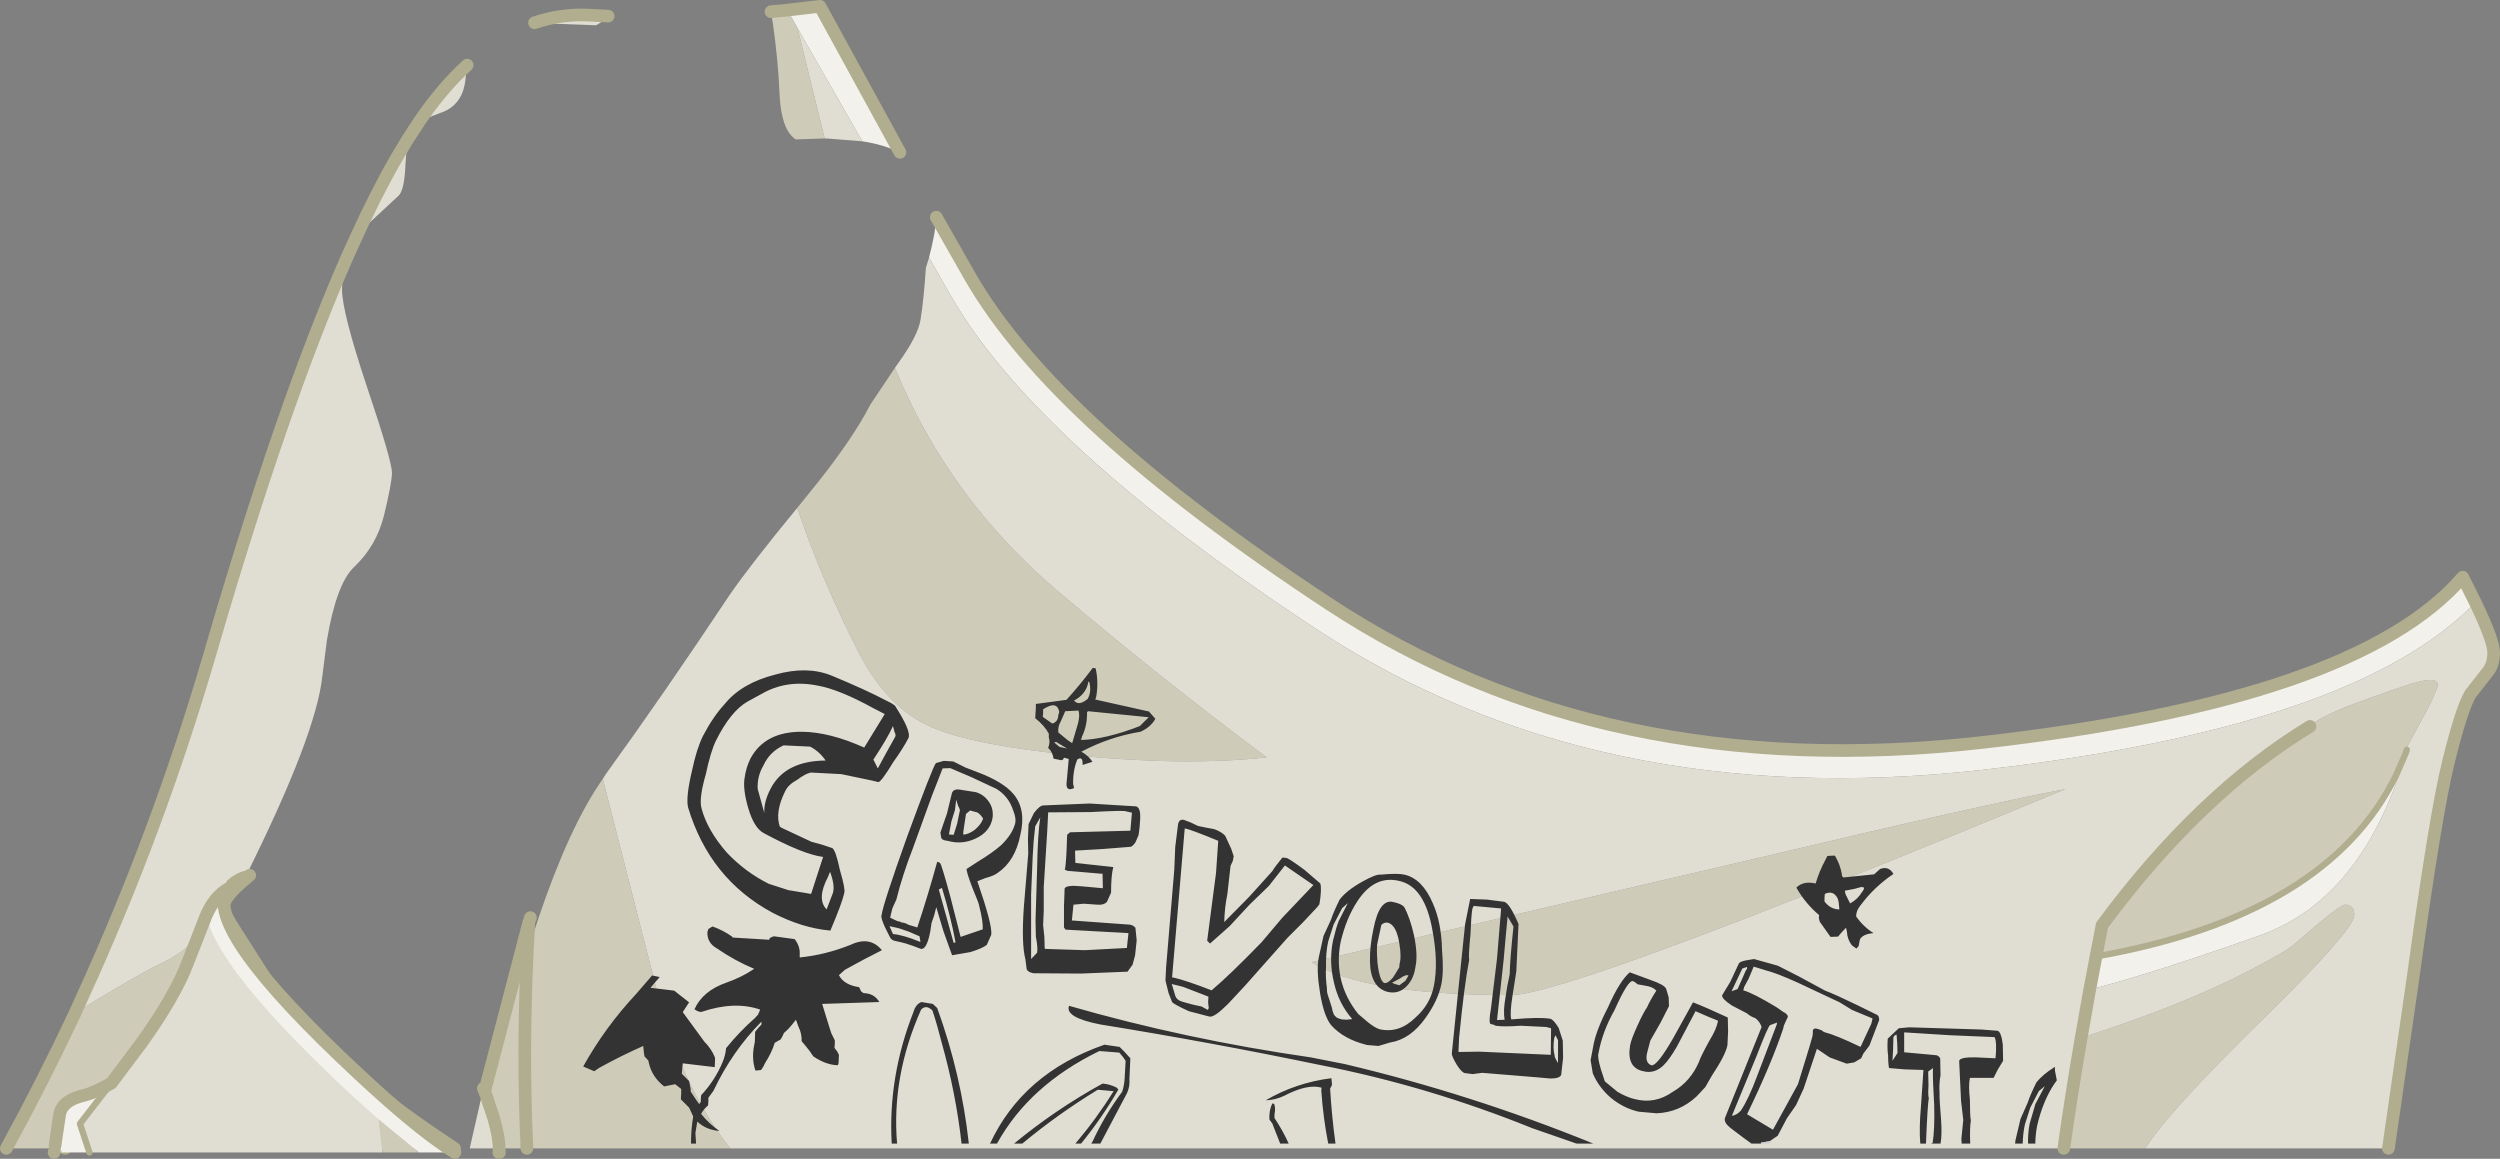 <?xml version="1.0" encoding="UTF-8" standalone="no"?>
<svg xmlns:xlink="http://www.w3.org/1999/xlink" height="183.3px" width="395.45px" xmlns="http://www.w3.org/2000/svg">
  <rect width="100%" height="100%" fill="#808080" stroke="none"/>
  <g transform="matrix(1.0, 0.0, 0.0, 1.0, 180.45, 136.1)">
    <path d="M-32.35 -101.75 L-27.0 -92.35 Q-13.7 -69.15 29.8 -40.55 73.3 -11.95 133.05 -18.65 192.35 -25.35 209.1 -44.8 L211.1 -40.8 Q192.0 -21.0 132.9 -14.3 72.05 -7.5 27.75 -36.6 -16.55 -65.75 -30.1 -89.4 L-33.5 -95.35 Q-32.45 -99.35 -32.35 -101.75 M199.95 -16.65 L200.15 -17.15 200.2 -17.3 200.25 -17.5 200.25 -17.4 Q193.55 5.95 177.05 11.85 160.45 17.75 150.1 20.45 L151.1 15.2 Q187.8 8.7 198.6 -13.55 L199.95 -16.65 M-55.9 -134.5 L-55.05 -134.6 -50.75 -135.1 -38.1 -112.0 Q-40.75 -113.25 -44.05 -113.75 L-54.3 -131.65 -55.9 -134.5" fill="#f2f1ec" fill-rule="evenodd" stroke="none"/>
    <path d="M146.3 -11.3 Q67.9 21.3 58.55 21.3 35.25 21.3 27.0 16.1 L100.5 -1.05 Q132.55 -8.65 146.3 -11.3 M158.9 45.55 L146.0 45.55 Q147.2 37.05 148.75 28.05 162.35 23.75 172.75 18.75 179.35 15.45 182.0 13.65 L186.1 10.15 Q189.85 7.0 190.5 7.0 191.95 7.0 191.95 8.65 191.95 10.9 177.9 24.7 162.35 39.9 158.9 45.55 M-64.95 45.55 L-97.1 45.55 -101.5 45.55 Q-101.5 43.75 -102.35 40.8 L-103.3 37.95 -103.35 37.7 -103.5 37.3 -103.8 36.55 -96.8 9.8 -97.05 14.6 -95.35 9.35 Q-90.4 -5.35 -85.1 -12.9 L-76.3 21.55 Q-72.55 35.9 -64.95 45.55 M-54.35 -55.75 L-52.45 -58.1 Q-45.75 -66.3 -42.75 -72.15 L-38.9 -77.9 Q-30.35 -57.1 -12.9 -42.4 3.15 -28.8 19.9 -16.3 7.2 -14.9 -10.2 -16.6 -27.6 -18.3 -34.0 -21.5 -40.4 -24.7 -44.6 -32.85 -50.4 -44.2 -54.35 -55.75 M184.95 -21.2 Q185.75 -22.0 187.25 -22.75 L189.8 -23.95 Q193.7 -25.5 199.8 -27.55 205.85 -29.65 205.05 -27.3 204.2 -25.0 202.7 -22.4 L199.35 -16.2 199.95 -16.65 198.6 -13.55 Q187.8 8.7 151.1 15.2 L152.05 10.25 Q167.4 -10.5 184.95 -21.2 M-50.0 -114.2 L-54.6 -114.05 Q-55.4 -114.6 -55.95 -115.6 -57.0 -117.65 -57.15 -121.4 -57.35 -126.3 -58.15 -132.05 L-58.45 -133.95 -58.5 -134.25 -58.05 -134.3 -55.9 -134.5 -54.3 -131.65 -50.0 -114.2 M-145.1 7.7 Q-145.35 7.65 -143.85 10.2 L-137.8 19.7 -134.55 24.0 Q-126.35 33.85 -108.55 45.55 L-170.15 45.55 -179.45 45.55 Q-173.7 35.05 -168.6 24.2 L-166.95 23.15 -165.05 22.0 Q-157.9 17.65 -154.65 16.15 -150.7 14.25 -148.55 11.15 L-148.45 11.0 -148.25 10.15 -148.15 9.85 Q-147.25 6.45 -142.05 3.05 L-141.95 3.2 Q-145.45 6.2 -145.1 7.7 M-97.1 45.55 Q-97.8 30.65 -97.05 14.6 -97.8 30.65 -97.1 45.55 M-170.15 45.55 L-169.5 41.3 Q-169.0 38.15 -165.1 37.35 -161.25 36.5 -155.85 29.05 L-155.4 28.35 -152.85 24.05 Q-150.0 19.8 -149.5 15.15 L-149.3 14.0 -149.05 12.8 -148.9 12.35 -148.85 12.25 -148.55 11.15 -148.85 12.25 -148.9 12.35 -149.05 12.8 -149.3 14.0 -149.5 15.15 Q-150.0 19.8 -152.85 24.05 L-155.4 28.35 -155.85 29.05 Q-161.25 36.5 -165.1 37.35 -169.0 38.15 -169.5 41.3 L-170.15 45.55" fill="#cecbb9" fill-rule="evenodd" stroke="none"/>
    <path d="M146.3 -11.3 Q132.55 -8.65 100.5 -1.05 L27.0 16.1 Q35.25 21.3 58.55 21.3 67.9 21.3 146.3 -11.3 M-33.5 -95.35 L-30.1 -89.4 Q-16.55 -65.75 27.75 -36.6 72.05 -7.5 132.9 -14.3 192.0 -21.0 211.1 -40.8 214.0 -34.75 214.0 -32.9 214.0 -30.9 213.0 -29.75 L210.3 -26.3 Q208.9 -23.9 206.85 -15.6 204.8 -7.35 201.25 18.55 L197.35 45.55 158.9 45.55 Q162.35 39.9 177.9 24.7 191.95 10.9 191.95 8.65 191.95 7.0 190.5 7.0 189.85 7.0 186.1 10.15 L182.0 13.65 Q179.35 15.45 172.75 18.75 162.35 23.75 148.75 28.05 L150.1 20.45 148.75 28.05 Q147.2 37.05 146.0 45.55 L-64.95 45.55 Q-72.55 35.9 -76.3 21.55 L-85.1 -12.9 -84.55 -13.75 Q-75.5 -26.25 -65.1 -41.9 -61.8 -46.7 -54.35 -55.75 -50.4 -44.2 -44.6 -32.85 -40.4 -24.7 -34.0 -21.5 -27.6 -18.3 -10.2 -16.6 7.2 -14.9 19.9 -16.3 3.15 -28.8 -12.9 -42.4 -30.35 -57.1 -38.9 -77.9 L-38.2 -78.9 Q-35.3 -82.95 -34.85 -85.45 -34.3 -88.9 -34.0 -93.7 L-33.5 -95.35 M-101.5 45.55 L-106.15 45.55 -104.35 37.65 -104.0 36.05 -103.8 36.55 -103.5 37.3 -103.35 37.7 -103.3 37.95 -102.35 40.8 Q-101.5 43.75 -101.5 45.55 M199.95 -16.65 L199.35 -16.2 202.7 -22.4 Q204.2 -25.0 205.05 -27.3 205.85 -29.65 199.8 -27.55 193.7 -25.5 189.8 -23.95 L187.25 -22.75 Q185.75 -22.0 184.95 -21.2 167.4 -10.5 152.05 10.25 L151.1 15.2 150.1 20.45 Q160.45 17.75 177.05 11.85 193.55 5.95 200.25 -17.4 L200.25 -17.5 200.2 -17.3 200.15 -17.15 199.95 -16.65 M-44.05 -113.75 L-49.7 -114.2 -50.0 -114.2 -54.3 -131.65 -44.05 -113.75 M-95.9 -132.5 Q-91.65 -133.95 -87.15 -133.7 L-84.25 -133.55 Q-85.2 -132.55 -86.2 -132.1 L-95.45 -132.45 -95.9 -132.5 M-106.55 -125.8 L-106.6 -125.65 -106.75 -124.2 Q-106.85 -122.75 -107.25 -121.6 -108.2 -119.05 -110.9 -118.2 L-114.05 -117.0 Q-110.45 -122.25 -106.55 -125.8 M-116.0 -114.0 L-116.3 -110.35 Q-116.45 -106.05 -117.4 -105.15 L-122.35 -100.55 -124.4 -97.95 Q-121.05 -105.35 -117.8 -111.0 L-116.0 -114.0 M-125.6 -95.3 Q-126.35 -93.05 -126.35 -90.3 -126.35 -86.75 -122.4 -74.9 -118.4 -63.05 -118.45 -61.25 -118.5 -59.55 -119.7 -54.6 -120.9 -49.75 -124.45 -46.4 -127.25 -43.75 -128.75 -34.75 L-129.45 -29.25 Q-130.4 -19.9 -141.65 2.65 L-141.7 2.8 -141.6 2.75 -140.95 2.35 -141.75 2.85 -142.05 3.05 Q-147.25 6.45 -148.15 9.85 L-148.25 10.15 -148.45 11.0 -148.55 11.15 -148.25 10.15 -148.55 11.15 Q-150.7 14.25 -154.65 16.15 -157.9 17.65 -165.05 22.0 L-166.95 23.15 -168.6 24.2 -168.15 23.2 -167.45 21.65 Q-155.45 -4.55 -147.25 -32.65 -135.8 -72.05 -125.6 -95.3 M-141.95 3.2 Q-143.3 5.75 -145.1 7.7 -145.45 6.2 -141.95 3.2 M-141.7 2.8 L-143.75 3.85 Q-142.8 3.0 -141.65 2.65 -142.8 3.0 -143.75 3.85 L-141.7 2.8" fill="#e0ded2" fill-rule="evenodd" stroke="none"/>
    <path d="M211.1 -40.8 L209.1 -44.8 Q192.35 -25.35 133.05 -18.65 73.3 -11.95 29.8 -40.55 -13.7 -69.15 -27.0 -92.35 L-32.35 -101.75 M211.1 -40.8 Q214.0 -34.75 214.0 -32.9 214.0 -30.9 213.0 -29.75 L210.3 -26.3 Q208.9 -23.9 206.85 -15.6 204.8 -7.35 201.25 18.55 L197.35 45.55 M-104.0 36.05 L-103.8 36.55 -96.8 9.8 -97.05 14.6 Q-97.8 30.65 -97.1 45.55 M150.1 20.45 L148.75 28.05 Q147.2 37.05 146.0 45.55 M151.1 15.2 L150.1 20.45 M151.1 15.2 L152.05 10.25 Q167.4 -10.5 184.95 -21.2 M-58.5 -134.25 L-58.05 -134.3 -55.9 -134.5 -55.05 -134.6 -50.75 -135.1 -38.1 -112.0 M-84.25 -133.55 L-87.15 -133.7 Q-91.65 -133.95 -95.9 -132.5 M-114.05 -117.0 L-116.0 -114.0 -117.8 -111.0 Q-121.05 -105.35 -124.4 -97.95 L-125.6 -95.3 Q-135.8 -72.05 -147.25 -32.65 -155.45 -4.55 -167.45 21.65 L-168.15 23.2 -168.6 24.2 Q-173.7 35.05 -179.45 45.55 M-141.7 2.8 L-141.6 2.75 -140.95 2.35 -141.7 3.0 -141.95 3.2 Q-145.45 6.2 -145.1 7.7 -145.35 7.65 -143.85 10.2 L-137.8 19.7 -134.55 24.0 Q-126.35 33.85 -108.55 45.55 M-114.05 -117.0 Q-110.45 -122.25 -106.55 -125.8 M-96.55 9.05 L-96.65 9.35 M-103.5 37.3 L-103.8 36.55 M-101.5 45.55 Q-101.5 43.75 -102.35 40.8 L-103.3 37.95 -103.35 37.7 M-140.95 2.35 L-141.75 2.85 -142.05 3.05 Q-147.25 6.45 -148.15 9.85 L-148.25 10.15 -148.45 11.0 M-148.55 11.15 L-148.85 12.25 -148.9 12.35 -149.05 12.8 -149.3 14.0 -149.5 15.15 Q-150.0 19.8 -152.85 24.05 L-155.4 28.35 -155.85 29.05 Q-161.25 36.5 -165.1 37.35 -169.0 38.15 -169.5 41.3 L-170.15 45.55 M-148.25 10.15 L-148.55 11.15 M-141.65 2.65 Q-142.8 3.0 -143.75 3.85 L-141.7 2.8" fill="none" stroke="#b1ad8f" stroke-linecap="round" stroke-linejoin="round" stroke-width="2.0"/>
    <path d="M199.95 -16.65 L200.15 -17.15 200.2 -17.3 200.25 -17.5 M199.95 -16.65 L198.6 -13.55 Q187.8 8.7 151.1 15.2" fill="none" stroke="#b1ad8f" stroke-linecap="round" stroke-linejoin="round" stroke-width="1.0"/>
    <path d="M2.3 -22.4 Q1.6 -21.1 -0.05 -20.35 -4.95 -19.55 -9.4 -17.2 -8.25 -16.55 -7.65 -15.6 L-9.2 -15.1 Q-9.15 -16.6 -10.05 -15.95 -10.75 -14.2 -10.7 -12.1 L-10.55 -11.45 Q-11.8 -10.85 -11.75 -12.15 L-11.45 -15.45 -11.4 -16.05 -12.15 -16.25 -12.3 -15.95 -12.6 -15.85 -13.8 -16.1 Q-13.95 -17.15 -14.65 -17.8 -14.3 -18.7 -14.55 -19.45 L-14.55 -20.05 Q-15.25 -21.35 -16.7 -22.5 L-16.6 -24.15 -16.6 -24.75 -11.75 -25.4 Q-9.5 -27.9 -7.6 -30.45 L-7.3 -30.4 -7.15 -30.4 Q-6.65 -28.25 -7.05 -25.9 L-7.2 -25.45 1.3 -23.55 2.3 -22.4 M5.9 -5.75 Q6.1 -6.6 6.85 -6.4 L7.9 -6.0 9.05 -5.45 10.25 -5.2 11.6 -4.95 Q12.75 -4.55 13.35 -3.9 L14.3 -1.85 14.7 -0.65 14.55 0.1 14.2 0.85 13.7 5.3 Q13.25 7.5 13.2 9.75 L17.15 5.75 20.8 1.7 Q21.25 0.95 22.4 -0.45 L23.0 -0.4 Q23.4 -0.35 25.9 1.5 L28.4 3.65 Q28.65 4.6 28.25 6.95 L27.9 7.4 25.7 9.75 23.2 12.25 16.5 19.8 13.8 22.7 Q11.6 24.9 10.85 24.7 L7.6 23.85 Q5.2 22.75 4.95 22.4 L4.4 21.0 3.9 19.0 4.0 16.95 5.3 1.45 5.45 -2.15 5.9 -5.75 M6.95 -5.05 L4.95 18.5 5.25 18.55 Q7.2 19.0 11.2 20.55 14.0 18.2 19.1 12.95 L22.4 9.05 27.3 3.9 22.8 0.8 20.25 4.05 17.25 6.95 14.05 10.4 10.95 13.15 10.5 12.7 11.9 2.0 12.25 -3.1 Q7.65 -5.0 6.95 -5.05 M109.8 -0.75 Q110.65 0.7 110.9 2.2 110.85 2.5 111.15 2.7 L116.0 2.2 116.95 1.35 Q118.35 0.85 119.05 2.15 116.05 4.15 113.85 7.1 113.15 7.95 113.15 8.85 114.25 10.45 115.9 11.5 114.2 11.65 113.75 12.5 L113.55 13.55 113.2 13.95 112.5 13.45 Q111.75 12.5 111.7 11.3 L111.55 10.65 110.75 11.5 110.3 12.05 109.1 12.1 107.4 9.7 107.25 9.1 107.3 8.65 Q105.1 6.8 103.7 4.3 104.8 3.2 106.75 3.65 107.3 1.75 108.3 -0.1 L108.6 -0.7 109.35 -0.75 109.8 -0.75 M-60.05 -26.3 L-62.25 -25.1 Q-64.9 -23.55 -67.2 -18.95 -68.05 -17.2 -68.8 -13.65 -69.9 -9.85 -69.5 -8.3 -68.6 -4.8 -65.45 -1.2 -62.55 1.85 -58.85 3.7 L-55.75 4.7 -52.15 5.3 -50.25 -0.55 Q-53.4 -0.95 -59.7 -4.35 -61.2 -5.2 -62.1 -8.3 -63.0 -11.4 -62.65 -13.15 -62.45 -14.65 -61.75 -16.1 -59.45 -20.4 -53.55 -20.35 -49.2 -20.3 -43.75 -17.85 L-40.5 -23.15 -42.25 -24.05 Q-47.7 -27.05 -51.1 -27.65 -56.05 -28.65 -60.05 -26.3 M-48.95 -29.25 Q-43.5 -27.0 -40.1 -25.2 -39.35 -24.85 -38.9 -24.5 -36.25 -20.4 -36.75 -19.35 -37.55 -17.8 -39.15 -15.55 -41.15 -12.25 -41.55 -12.4 L-42.6 -12.65 -47.4 -13.65 -52.2 -13.9 Q-53.1 -13.7 -54.35 -12.75 -55.75 -12.0 -56.25 -10.95 -57.9 -7.65 -57.1 -5.35 L-56.8 -5.15 -52.1 -2.95 -50.45 -2.5 -48.8 -1.95 Q-48.25 -1.6 -47.6 1.5 -46.7 4.55 -46.9 5.15 -47.25 6.75 -49.1 11.1 -53.6 10.7 -58.3 8.25 -68.2 2.9 -71.6 -8.35 -72.0 -9.9 -71.0 -14.15 -70.25 -17.7 -69.25 -19.7 -67.65 -22.75 -65.85 -24.7 -63.15 -28.05 -57.8 -29.4 -52.8 -30.8 -48.95 -29.25 M-41.6 -14.55 L-40.3 -16.95 -38.85 -19.55 Q-38.7 -19.85 -38.95 -20.3 L-39.2 -21.25 Q-40.05 -19.35 -42.3 -15.95 L-41.6 -14.55 M-59.7 -15.0 Q-60.7 -13.3 -60.6 -11.3 L-59.55 -7.5 Q-59.65 -9.3 -58.5 -11.45 -56.2 -15.75 -49.85 -15.8 -50.85 -17.25 -52.3 -18.0 L-56.5 -18.2 Q-58.7 -17.2 -59.7 -15.0 M-10.1 -25.55 L-10.55 -25.3 Q-9.85 -24.35 -8.4 -25.55 -7.75 -26.7 -8.15 -28.25 L-8.3 -28.25 Q-8.55 -26.6 -10.1 -25.55 M-25.8 -13.95 Q-21.7 -12.4 -20.1 -10.45 -18.1 -8.05 -19.05 -4.05 -19.85 0.05 -22.6 1.95 -23.25 2.45 -24.6 2.8 L-25.85 3.3 Q-23.45 10.25 -23.65 11.75 L-24.35 13.35 Q-25.0 13.9 -26.95 14.5 L-29.85 15.0 -31.2 11.25 -32.35 7.4 -32.7 8.75 -33.1 9.9 -33.3 11.25 Q-33.9 14.35 -34.9 13.95 L-35.95 13.55 -37.15 13.15 -37.9 12.95 -38.8 12.75 Q-39.4 12.65 -39.65 12.2 L-40.5 10.5 Q-41.2 8.9 -41.0 8.65 -40.8 7.0 -37.0 -3.65 -32.9 -14.85 -32.4 -15.4 L-31.15 -15.75 -29.65 -15.65 -27.75 -14.7 -25.8 -13.95 M-30.15 -14.6 L-31.35 -14.55 -33.05 -10.2 -36.0 -2.05 Q-37.75 2.45 -38.65 6.15 L-39.3 7.6 -39.65 9.05 -39.25 9.25 -38.5 9.6 Q-38.05 9.65 -37.9 9.8 -37.3 9.85 -36.7 10.2 L-35.35 10.6 Q-33.65 5.5 -32.2 0.2 L-31.75 0.4 Q-31.45 0.85 -30.15 5.65 L-28.5 12.1 -25.0 10.9 Q-24.95 9.55 -25.55 7.25 -25.55 6.9 -26.65 4.3 -27.6 1.8 -27.55 1.35 L-25.7 0.15 Q-23.55 -1.15 -22.1 -2.4 -20.25 -4.2 -19.85 -5.95 -19.7 -6.7 -20.2 -7.95 -20.9 -10.1 -22.8 -11.3 L-26.75 -13.15 -30.15 -14.6 M-31.55 -3.5 L-31.7 -4.4 -30.65 -7.45 -29.9 -10.55 Q-29.7 -11.45 -28.35 -11.15 L-26.1 -10.8 Q-24.8 -10.4 -24.05 -9.3 -23.25 -8.2 -23.45 -6.7 -23.85 -4.5 -26.15 -3.45 -28.3 -2.45 -30.55 -3.1 -31.3 -3.15 -31.55 -3.5 M-27.0 -7.9 L-27.65 -7.35 -28.05 -4.7 -28.1 -4.1 Q-27.35 -4.05 -26.25 -4.85 -25.15 -5.8 -24.95 -6.65 -25.65 -7.65 -26.1 -7.65 L-27.0 -7.9 M-28.9 -8.65 L-29.2 -9.6 -29.4 -7.95 -29.95 -6.2 -30.35 -4.1 -29.6 -4.05 -29.05 -5.8 -28.65 -7.75 Q-28.5 -7.9 -28.9 -8.65 M-9.45 -19.05 Q-5.55 -19.15 -0.15 -21.25 L1.25 -22.65 -8.35 -23.6 -8.5 -23.45 Q-8.45 -21.35 -9.3 -19.6 L-9.45 -19.05 M-9.85 -23.7 L-11.95 -23.6 -12.65 -22.0 Q-13.15 -21.15 -13.05 -20.25 L-11.6 -19.05 -10.85 -18.55 -9.95 -21.6 Q-9.6 -22.95 -9.85 -23.7 M-12.9 -23.5 Q-13.25 -25.35 -15.45 -23.9 L-15.45 -23.3 -15.5 -22.7 -14.0 -21.65 Q-13.1 -21.9 -13.05 -22.95 L-12.9 -23.5 M-13.7 -18.65 L-12.85 -17.95 -11.65 -17.7 -13.4 -18.75 -13.7 -18.65 M-15.35 -8.7 L-8.1 -9.0 -0.75 -8.55 Q0.0 -8.35 -0.1 -6.55 -0.15 -5.2 -0.35 -4.0 L-0.85 -2.85 Q-1.35 -2.15 -1.65 -2.15 L-6.05 -1.8 -10.4 -1.55 -10.35 0.4 -4.35 1.05 Q-4.7 2.35 -4.7 5.1 L-5.35 6.55 Q-5.85 7.1 -6.9 7.0 L-9.0 6.85 -10.65 7.0 -10.9 9.5 -1.9 10.15 Q-1.3 10.15 -0.85 10.65 L-0.65 12.65 -0.9 15.0 -1.3 16.5 -2.1 17.6 -9.5 17.9 -17.0 17.85 Q-17.9 17.65 -18.05 17.2 L-18.25 15.65 Q-18.9 13.2 -18.5 7.4 L-17.8 -1.1 -17.85 -3.35 -17.75 -5.75 -16.9 -7.5 Q-15.95 -8.75 -15.35 -8.7 M-16.95 -3.0 L-17.1 -0.6 -17.35 5.4 -17.35 11.55 -17.35 15.6 -16.4 14.6 Q-16.25 13.85 -16.6 12.05 L-16.65 9.5 -16.4 1.25 Q-16.3 -4.3 -15.9 -6.8 L-16.7 -5.4 -16.95 -3.0 M-11.65 -4.05 L-11.2 -4.45 -1.65 -4.7 -1.4 -7.55 -2.3 -7.75 Q-2.45 -7.95 -7.85 -7.65 L-14.65 -7.6 -14.8 -4.6 -15.35 4.2 -15.35 7.95 -15.45 10.2 -15.25 12.15 -15.2 13.95 -15.05 14.0 -8.85 14.2 -2.2 13.85 -1.95 11.5 -11.9 10.95 -12.15 10.6 -12.15 7.3 -12.05 4.45 Q-11.85 3.85 -9.3 4.1 L-6.0 4.4 -6.05 2.1 -6.35 2.1 -9.2 1.85 -11.6 1.65 -12.05 1.45 Q-11.9 1.45 -11.75 -1.35 L-11.65 -4.05 M-31.95 4.6 L-29.6 13.05 -29.3 12.95 Q-30.05 8.95 -31.45 4.35 L-31.95 4.6 M-39.75 10.4 L-39.2 11.65 Q-37.7 11.75 -34.85 12.9 L-35.0 12.0 -36.75 11.25 Q-38.4 10.65 -38.85 10.6 L-39.75 10.4 M-34.7 22.4 L-32.9 22.7 -32.2 23.35 Q-28.4 33.85 -27.2 44.8 L-28.35 44.8 Q-29.25 36.8 -31.5 28.8 -32.15 26.2 -32.95 23.75 -33.95 22.75 -34.75 23.6 -39.45 34.15 -38.55 44.8 L-39.4 44.8 Q-40.0 34.25 -35.95 23.95 -35.6 22.75 -34.7 22.4 M-22.75 44.8 L-23.85 44.8 Q-18.65 33.65 -5.75 29.15 L-3.35 29.5 -2.65 30.2 -1.65 31.3 -1.8 34.6 Q-1.7 35.8 -2.2 36.85 L-6.4 44.8 -7.85 44.8 -7.65 44.5 Q-5.7 40.3 -2.95 36.6 -2.6 35.55 -2.55 34.4 L-2.4 31.7 -2.85 31.05 -3.4 30.4 -6.55 30.15 Q-17.65 35.55 -22.75 44.8 M-6.85 36.3 Q-13.15 40.15 -18.75 44.8 L-20.05 44.8 Q-13.5 39.4 -6.05 35.3 -4.85 35.4 -3.8 35.95 L-3.55 36.25 Q-6.15 40.75 -9.45 44.8 L-10.35 44.8 Q-7.0 40.85 -4.3 36.5 L-6.55 36.3 -6.85 36.3 M-11.35 23.0 Q7.05 28.3 26.85 31.15 L32.2 32.2 Q52.3 36.95 71.6 44.8 L68.95 44.8 61.9 42.35 Q45.45 35.7 28.3 32.35 10.95 28.75 -6.4 25.95 -12.05 24.85 -11.35 23.0 M-49.5 2.65 Q-51.3 6.1 -49.7 7.75 L-48.7 5.15 Q-48.35 3.95 -49.15 1.8 L-49.5 2.65 M-58.05 12.0 L-54.75 12.45 Q-53.9 13.55 -53.95 14.75 L-53.95 15.35 Q-49.9 14.95 -45.9 13.35 -42.85 11.9 -40.95 14.2 -43.75 15.6 -46.8 17.3 L-47.75 18.15 Q-46.95 19.7 -44.55 20.05 L-44.25 20.7 -43.85 21.0 Q-42.2 21.0 -41.35 22.4 L-50.4 22.7 -49.35 26.1 -48.95 27.35 -48.4 28.45 -48.4 29.05 -48.45 29.65 -48.0 30.25 -47.75 30.75 -47.8 31.95 Q-47.8 32.25 -47.95 32.4 -49.8 32.35 -51.8 31.0 -52.4 30.05 -53.1 29.25 L-53.65 28.6 Q-53.6 27.4 -54.15 26.3 L-54.55 25.2 -54.9 25.65 -55.35 26.2 -55.85 26.75 -56.45 27.3 -56.65 27.75 -56.95 28.3 -57.9 28.85 Q-58.4 30.45 -59.4 32.0 L-59.7 32.6 -60.05 33.15 -60.95 33.25 Q-61.5 31.7 -61.25 29.75 L-61.05 28.7 -61.0 27.1 -60.5 26.5 -60.0 25.95 -60.0 25.5 Q-64.65 30.2 -67.6 36.45 L-68.4 37.55 -68.4 38.15 -68.45 38.75 Q-69.15 39.35 -69.55 40.1 -68.3 41.65 -66.65 42.8 -68.85 42.6 -70.15 41.3 L-70.45 43.1 -70.35 44.75 -70.35 44.8 -71.15 44.8 Q-71.15 42.6 -70.8 40.5 L-71.45 39.1 -72.75 37.8 -72.7 36.75 -72.7 36.15 -73.65 35.4 -75.4 35.75 Q-77.3 34.25 -77.8 32.1 L-77.9 31.65 -78.5 31.0 -78.6 30.4 -78.7 29.35 Q-82.1 30.85 -85.65 32.8 L-86.45 33.35 -88.2 32.6 Q-84.75 26.4 -79.85 21.15 L-77.3 18.2 -76.1 18.45 -77.05 19.55 -77.55 20.15 -73.8 20.6 -71.45 22.45 -72.1 23.45 -72.45 24.0 -69.05 28.65 Q-67.9 29.8 -67.35 31.2 L-67.35 31.8 -67.4 32.7 -72.45 32.1 -72.55 33.15 -72.6 33.75 -71.45 34.9 -71.2 36.15 -71.2 36.55 -70.35 37.85 -69.85 38.55 -69.6 38.2 -69.6 37.75 -69.55 37.15 Q-67.35 34.8 -66.15 31.9 -65.7 30.85 -65.6 29.7 -63.4 27.0 -61.05 24.95 L-60.55 24.4 -60.2 23.6 Q-64.25 22.2 -69.45 23.95 -69.9 24.05 -70.6 23.55 -69.3 20.65 -65.6 19.35 -63.15 18.5 -61.15 17.15 -64.25 15.85 -67.0 13.95 -68.65 13.05 -68.55 11.3 L-68.4 10.85 -67.75 10.45 Q-66.15 11.0 -64.65 12.05 L-64.55 12.2 -58.8 12.55 -58.65 12.25 -58.05 12.0 M136.35 29.1 L136.4 31.7 135.55 33.1 134.9 34.4 132.95 34.4 131.15 34.4 Q130.9 35.55 131.15 37.85 131.15 40.4 131.3 41.15 131.1 42.35 131.2 44.8 L129.85 44.8 129.8 44.05 130.1 41.05 129.75 38.05 129.45 31.7 Q129.6 31.1 132.05 31.15 L135.2 31.3 Q135.45 28.75 135.05 27.95 L127.95 27.65 120.75 27.2 120.75 30.35 125.7 30.8 Q126.15 30.8 126.45 31.3 L126.5 34.0 Q126.25 35.3 126.35 36.85 126.3 37.55 126.6 41.2 126.75 43.5 126.5 44.8 L124.95 44.8 125.25 44.7 Q125.6 42.6 125.5 38.7 125.25 34.65 125.3 32.85 L124.55 33.4 124.6 35.65 Q124.5 37.1 124.65 37.6 124.45 38.6 124.2 44.8 L123.3 44.8 Q123.1 42.4 123.4 39.0 L123.8 33.15 120.8 33.05 118.4 32.85 Q118.25 32.85 118.2 30.75 118.05 29.8 118.15 28.2 L119.9 26.55 121.55 26.4 133.0 26.75 135.55 26.95 Q136.1 27.15 136.35 29.1 M140.7 39.1 L139.85 41.75 Q139.55 43.1 139.5 44.8 L138.3 44.8 138.35 44.3 139.15 40.9 140.3 38.3 Q140.6 37.3 141.65 35.15 142.6 33.9 144.6 32.65 L144.6 33.25 144.9 34.8 144.5 35.35 Q142.7 38.05 141.8 41.9 141.5 43.4 141.5 44.8 L140.35 44.8 Q140.3 43.2 140.6 41.65 L141.5 38.55 143.0 35.7 142.05 36.5 140.7 39.1 M113.8 4.25 L112.9 4.5 111.35 4.8 111.5 5.4 112.05 6.5 112.2 6.8 Q113.4 6.15 114.05 5.05 114.85 4.05 113.8 4.25 M108.15 5.9 L108.15 6.5 Q109.1 7.75 110.5 7.75 L110.4 6.65 110.25 6.05 Q109.55 4.65 108.2 5.3 L108.15 5.9 M103.95 19.35 Q100.65 17.85 98.9 17.4 L96.95 16.8 96.15 18.7 95.45 20.0 95.3 20.55 Q96.9 21.0 100.6 23.25 L101.6 23.95 Q102.35 24.3 102.35 24.75 L102.0 25.5 Q101.65 26.2 101.65 26.5 99.75 32.2 95.9 40.15 L100.0 42.6 103.95 35.4 105.75 29.55 106.25 27.8 106.3 27.35 106.3 26.9 Q106.45 26.45 107.05 26.65 L107.65 26.85 Q108.1 27.2 108.25 27.2 110.0 27.65 113.85 29.5 L115.55 25.85 115.75 25.0 112.5 23.65 110.55 22.45 103.95 19.35 M98.1 44.8 L96.6 44.8 95.3 43.85 93.25 42.3 Q92.2 41.45 92.4 40.75 L98.2 26.35 Q97.9 25.45 97.2 24.95 96.45 24.7 95.9 24.2 L93.5 22.95 Q91.9 21.9 91.95 21.35 L92.4 20.6 93.25 19.2 94.6 16.3 Q94.75 16.0 95.8 15.8 L97.0 15.6 100.75 16.65 104.0 18.3 108.25 20.6 Q109.85 21.2 113.25 22.85 L116.5 24.45 Q116.8 24.65 116.8 25.25 L115.25 29.3 114.3 30.55 113.95 31.3 112.85 31.95 111.65 32.15 108.95 31.15 106.95 29.8 104.85 36.1 103.65 38.7 102.2 40.8 100.75 43.55 99.5 44.4 98.1 44.65 98.1 44.8 M83.55 23.05 L82.25 25.6 80.6 28.5 80.1 30.4 Q79.7 32.0 80.75 32.4 81.65 32.6 84.25 28.05 L87.35 22.45 Q89.3 23.2 92.85 24.85 L92.9 27.1 92.8 29.2 Q92.55 30.7 90.3 34.1 L89.3 35.85 87.9 37.35 Q85.2 39.85 81.6 40.0 L78.75 39.75 Q76.35 39.2 74.35 37.55 72.45 35.9 71.5 33.7 L71.15 31.6 71.55 29.5 Q71.95 27.0 73.9 23.25 75.75 19.05 77.35 17.7 L80.6 18.9 Q82.8 19.65 83.1 20.3 L83.5 21.65 83.55 23.05 M95.15 17.1 L93.45 20.7 94.4 20.35 95.25 18.45 Q95.7 17.3 95.9 17.15 L95.9 16.85 95.15 17.1 M97.4 30.95 L93.5 40.4 Q94.25 40.3 94.9 39.6 96.15 37.75 97.55 33.95 L100.6 25.95 100.65 25.65 99.55 26.05 Q99.25 26.15 97.4 30.95 M82.7 32.4 Q81.25 33.8 79.5 33.35 76.8 32.8 77.4 29.25 77.6 28.2 78.6 26.05 79.45 24.15 80.1 23.2 80.55 22.15 81.55 20.6 81.1 20.1 80.25 19.9 L78.6 19.6 78.15 19.25 77.85 19.1 Q77.1 18.85 74.95 23.65 73.0 27.1 72.4 30.5 72.2 31.05 72.75 32.95 L73.4 34.95 75.4 36.6 Q76.85 37.45 78.1 37.75 81.35 38.6 84.15 36.6 86.95 35.0 88.3 31.85 88.45 31.25 89.95 28.5 91.1 26.65 91.3 25.35 90.1 24.9 87.75 23.85 L84.8 29.45 Q83.65 31.45 82.7 32.4 M119.05 27.95 L119.0 29.9 118.9 31.7 119.7 30.45 119.65 28.9 119.55 27.55 Q119.2 27.65 119.05 27.95 M52.45 7.65 Q52.25 8.85 52.15 11.7 51.8 15.25 51.95 15.7 51.15 19.85 50.35 28.05 L50.25 30.3 53.55 30.25 64.85 30.75 64.9 26.55 64.15 26.35 60.05 26.15 Q57.35 26.35 56.15 26.15 L55.7 25.95 55.4 25.9 Q54.95 25.85 55.4 23.35 L56.35 15.5 57.0 7.6 52.65 7.2 52.45 7.65 M57.7 12.3 L57.4 15.7 56.35 25.25 57.55 25.2 Q57.3 23.8 57.7 21.6 57.95 19.8 58.35 18.05 58.4 15.65 58.95 10.45 L58.0 8.85 58.0 9.15 57.7 12.3 M59.75 10.05 L59.4 17.55 58.8 21.4 Q58.35 24.2 58.6 25.15 63.0 24.75 64.8 25.05 65.35 25.25 66.1 26.5 L66.75 28.5 66.8 31.25 66.5 33.9 Q66.3 34.5 64.8 34.5 L62.55 34.3 54.0 33.6 52.5 33.8 51.3 33.65 Q50.8 33.6 50.0 32.35 49.15 30.95 49.2 30.5 L50.25 20.25 51.3 10.1 52.1 6.1 54.8 6.2 57.5 6.55 Q58.35 6.8 59.75 10.05 M43.25 12.0 Q43.85 15.05 43.45 16.8 43.2 18.7 42.1 19.85 40.85 21.2 39.05 20.8 36.35 20.1 36.25 16.05 36.2 13.6 36.8 10.85 37.75 5.95 40.0 6.6 41.2 6.85 41.65 7.35 42.6 9.05 43.25 12.0 M46.2 6.8 Q47.55 9.8 47.65 14.15 47.95 17.6 47.55 19.55 47.0 22.2 45.05 24.9 42.65 28.3 39.45 28.8 L37.6 29.35 35.8 29.2 Q32.1 28.3 30.1 26.05 28.95 24.6 28.35 20.95 27.75 17.25 28.15 15.35 L28.9 11.95 30.1 9.35 Q30.4 8.35 31.45 6.2 32.55 4.75 35.05 3.35 37.2 2.15 37.95 2.25 40.65 2.0 41.7 2.25 44.55 2.9 46.2 6.8 M40.9 3.25 Q37.0 2.3 34.3 6.4 32.5 9.1 31.6 12.95 30.4 19.3 34.4 24.3 L36.0 25.65 Q37.0 26.45 37.75 26.7 40.85 27.4 43.4 24.9 45.75 22.85 46.35 19.9 47.1 16.2 46.15 11.15 44.95 4.15 40.9 3.25 M40.9 16.6 L40.95 16.3 Q41.25 15.25 40.9 13.15 40.45 10.25 39.1 9.85 38.5 9.75 38.05 10.2 L37.45 13.0 Q37.25 13.7 37.45 16.3 37.8 19.15 38.55 19.4 39.15 19.45 39.95 18.45 L40.9 16.9 40.9 16.6 M42.35 18.2 Q41.9 18.0 40.95 18.7 L39.75 19.35 40.05 19.5 40.9 19.75 41.85 19.05 42.35 18.2 M65.45 30.8 Q65.4 31.1 66.0 32.05 L66.0 28.45 65.6 27.65 65.4 28.1 Q65.15 29.75 65.45 30.8 M31.85 7.55 L30.5 10.15 29.65 12.8 Q29.25 14.55 29.3 16.95 29.2 18.45 29.45 20.3 29.4 20.85 29.7 21.65 L30.2 23.2 Q30.45 24.55 30.9 24.75 30.9 24.9 31.8 25.15 L32.55 25.2 33.45 25.1 Q31.3 22.65 30.55 19.3 29.75 15.95 30.4 12.7 30.9 10.6 31.3 9.6 L32.75 6.75 31.85 7.55 M6.75 22.4 L7.65 22.65 8.4 22.85 9.6 23.1 10.6 23.65 10.75 23.35 10.65 22.45 10.7 21.55 6.7 20.0 4.9 19.55 5.45 21.4 Q5.7 22.15 6.75 22.4 M29.95 36.1 Q30.2 40.45 30.8 44.8 L29.65 44.8 Q28.85 40.75 28.55 36.4 L28.6 35.95 Q26.35 35.3 22.65 37.25 21.25 37.9 19.75 37.95 24.55 35.15 30.15 34.45 L30.25 35.5 29.95 36.1 M21.15 40.75 Q22.45 42.7 23.4 44.8 L22.05 44.8 20.8 41.6 20.35 41.0 Q20.25 39.6 20.8 38.45 L21.1 38.5 Q21.35 39.25 21.15 40.15 L21.15 40.75" fill="#333333" fill-rule="evenodd" stroke="none"/>
    <path d="M99.5 44.4 Q99.75 44.45 99.5 44.8 L98.1 44.8 98.1 44.65 99.5 44.4" fill="#cdcdcd" fill-rule="evenodd" stroke="none"/>
    <path d="M-147.85 8.75 Q-145.9 17.55 -124.95 37.05 L-120.55 41.0 -119.95 46.2 -166.3 46.2 -167.8 41.65 -162.85 35.25 -158.05 28.85 Q-152.7 21.35 -150.75 16.15 L-147.85 8.75 M-170.65 46.2 L-171.9 46.2 -171.85 46.05 -171.75 45.15 -171.55 43.75 -170.65 46.2" fill="#e0ded2" fill-rule="evenodd" stroke="none"/>
    <path d="M-108.5 46.2 L-114.2 46.2 -120.55 41.0 -124.95 37.05 Q-145.9 17.55 -147.85 8.75 -146.55 5.75 -144.4 4.5 -148.7 10.55 -123.65 33.85 L-121.15 36.15 Q-113.25 43.3 -108.5 46.2 M-166.3 46.2 L-170.65 46.2 -171.55 43.75 -171.05 40.4 Q-170.75 37.95 -167.1 37.15 -165.65 36.8 -162.85 35.25 L-167.8 41.65 -166.3 46.2 M-101.55 46.2 L-101.5 45.8 -101.45 46.2 -101.55 46.2" fill="#f2f1ec" fill-rule="evenodd" stroke="none"/>
    <path d="M-120.55 41.0 L-114.2 46.2 -119.95 46.2 -120.55 41.0" fill="#cecbb9" fill-rule="evenodd" stroke="none"/>
    <path d="M-108.5 46.2 Q-113.25 43.3 -121.15 36.15 L-123.65 33.85 Q-148.7 10.55 -144.4 4.5 -146.55 5.75 -147.85 8.75 L-150.75 16.15 Q-152.7 21.35 -158.05 28.85 L-162.85 35.25 Q-165.65 36.8 -167.1 37.15 -170.75 37.95 -171.05 40.4 L-171.55 43.75 -171.75 45.15 M-171.9 46.2 L-171.85 46.05 M-101.45 46.2 L-101.5 45.8 -101.55 46.2" fill="none" stroke="#b1ad8f" stroke-linecap="round" stroke-linejoin="round" stroke-width="2.0"/>
    <path d="M-162.85 35.25 L-167.8 41.65 -166.3 46.2" fill="none" stroke="#b1ad8f" stroke-linecap="round" stroke-linejoin="round" stroke-width="1.0"/>
  </g>
</svg>

